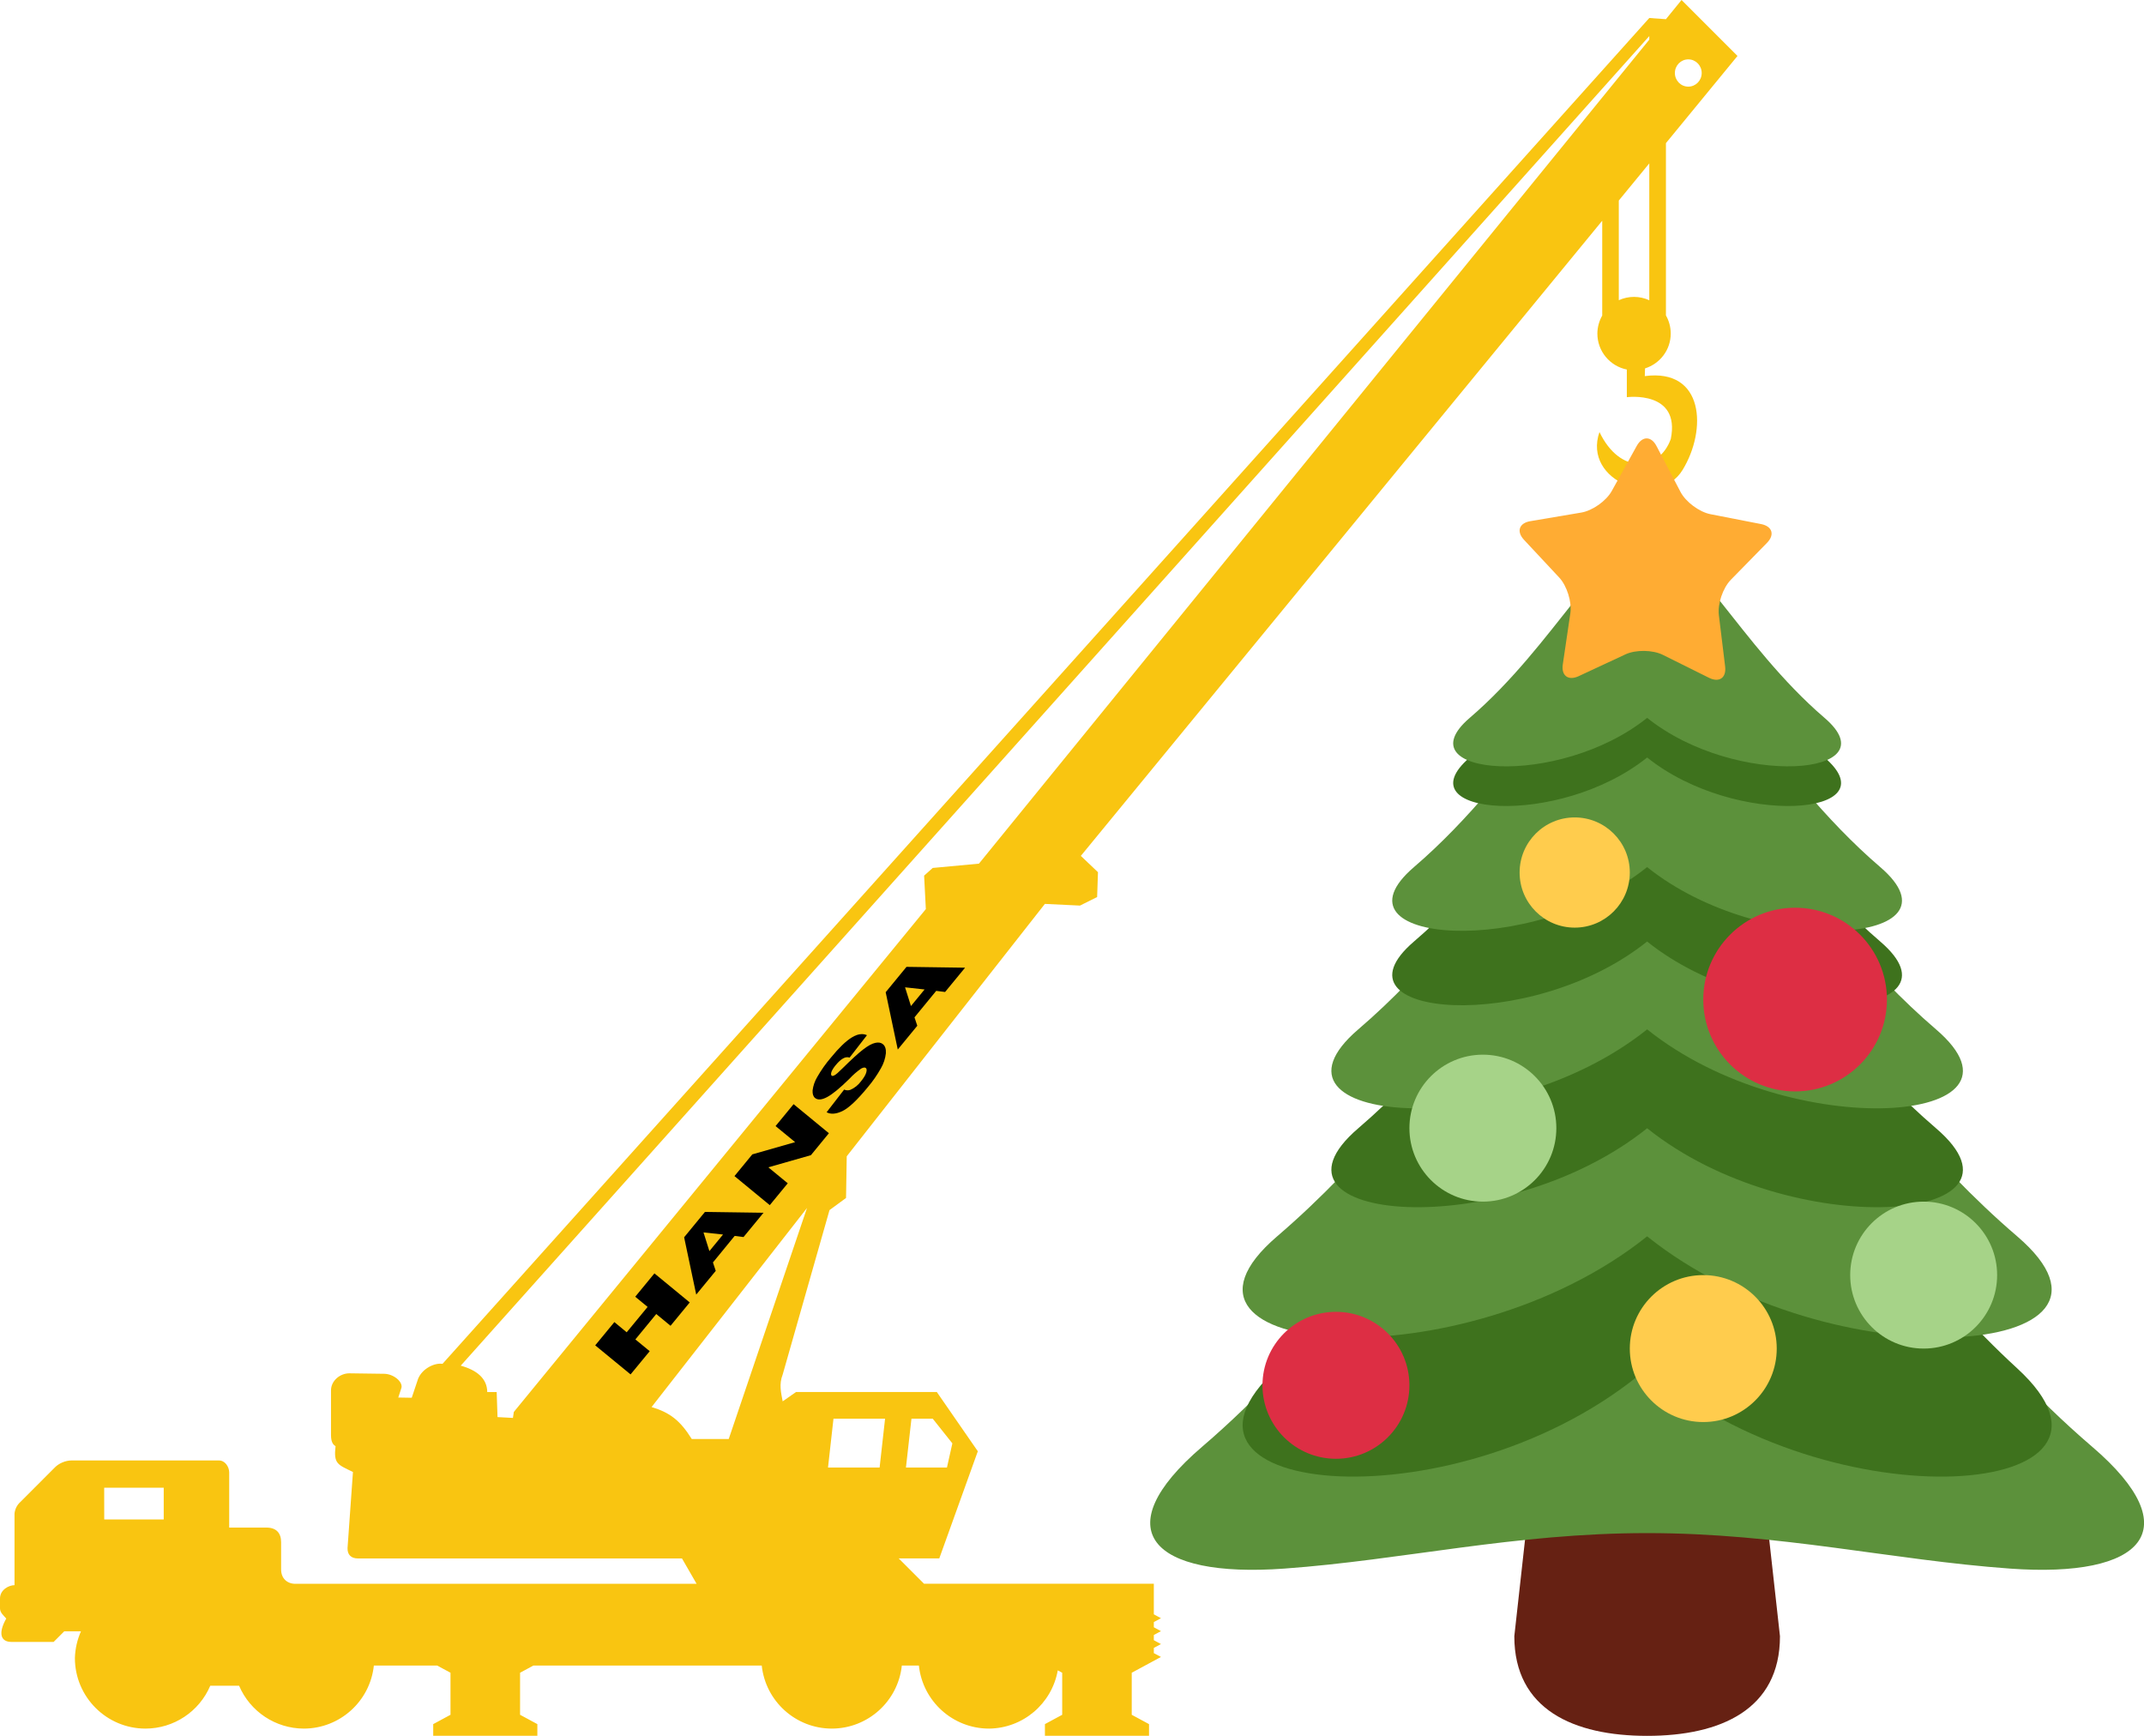 <?xml version="1.0" encoding="UTF-8" standalone="no"?> <svg xmlns="http://www.w3.org/2000/svg" xmlns:svg="http://www.w3.org/2000/svg" xml:space="preserve" viewBox="0 0 459.118 371.658" version="1.1" id="svg191" width="459.118" height="371.658"><defs id="defs195"></defs><path id="path179" style="fill:#f9c511;fill-opacity:1" d="M 360.086,0 356.74,4.111 353.18,3.854 94.76,292.018 c -1.74,-0.27 -4.341,1.04 -5.221,3.18 l -1.369,4.08 -2.881,-0.049 0.682,-2.102 c 0.3,-1.3 -1.73,-2.979 -3.75,-2.979 l -7.41,-0.102 c -2.04,0 -3.93,1.631 -3.93,3.641 v 9.609 c 0,1.7 0.599,2.091 0.969,2.361 -0.44,3.84 0.5,3.92 3.73,5.52 l -1.16,16.279 c -0.04,1.43 0.76,2.23 2.24,2.23 h 69.379 l 3.131,5.43 H 63.24 c -1.74,0 -3.041,-1.159 -3.041,-3.049 v -5.852 c 0,-1.94 -0.998,-3.139 -3.148,-3.139 h -7.971 v -11.861 c -0.04,-1.21 -0.909,-2.51 -2.199,-2.51 H 15.32 c -1.33,0 -2.72,0.641 -3.52,1.441 l -7.471,7.479 c -0.697,0.637 -1.132,1.511 -1.221,2.451 v 15.33 C 1.909,339.408 0,340.378 0,342.268 v 2.1 c 0,0.92 0.76,1.519 1.34,2.189 -1.86,3.3 -1.07,5 1.08,5 h 9.07 l 2.27,-2.27 h 3.58 c -0.8,1.8 -1.241,3.741 -1.301,5.711 0,8.35 6.781,15.119 15.121,15.119 6.043,-0.011 11.498,-3.621 13.869,-9.18 h 6.17 c 2.37,5.555 7.822,9.165 13.861,9.18 7.713,-0.012 14.178,-5.831 15,-13.5 h 13.559 l 2.852,1.541 v 9 l -3.701,2 v 2.49 h 22.301 v -2.49 l -3.701,-2 v -9 l 2.852,-1.541 h 48.898 c 0.822,7.669 7.287,13.488 15,13.5 7.713,-0.012 14.178,-5.831 15,-13.5 h 3.65 c 0.822,7.669 7.287,13.488 15,13.5 7.275,-0.066 13.469,-5.306 14.74,-12.469 l 0.951,0.51 v 9 l -3.701,2 v 2.49 h 22.291 v -2.49 l -3.701,-2 v -9 l 6.26,-3.381 -1.529,-0.82 v -1.119 l 1.529,-0.82 -1.529,-0.83 v -1.109 l 1.529,-0.83 -1.529,-0.83 v -1.111 l 1.529,-0.828 -1.529,-0.83 v -6.551 h -49.211 l -5.43,-5.43 h 8.701 l 8.25,-22.93 -8.781,-12.691 h -30.148 l -2.861,2 c -0.34,-1.84 -0.82,-3.659 0,-5.729 l 10.031,-35.221 3.539,-2.6 0.15,-8.92 42.43,-54.041 7.52,0.361 3.67,-1.83 0.18,-5.32 -3.67,-3.49 111.65,-135.996 v 20.307 c -0.672,1.173 -1.029,2.498 -1.039,3.85 0,3.81 2.711,6.983 6.309,7.703 v 5.92 c 0,0 11.545,-1.522 9.41,8.959 -2.493,6.914 -10.842,7.744 -15.27,-1.496 -3.692,10.628 12.555,16.701 17.811,8.098 5.255,-8.603 4.606,-21.762 -8.105,-20.074 l 0.051,-1.65 c 3.182,-1.006 5.504,-3.945 5.504,-7.459 3e-5,-1.364 -0.354,-2.705 -1.029,-3.891 V 30.646 l 15.324,-18.666 z m -6.906,7.723 v 0.766 l -143.549,176.43 -9.9,0.92 -1.84,1.65 0.369,7.16 -88.23,107.67 -0.189,1.279 -3.301,-0.18 -0.18,-5.361 h -2.02 c -0.02,-2.96 -2.32,-4.728 -5.68,-5.648 z m 8.352,4.988 c 1.586,2e-4 2.872,1.308 2.871,2.92 4.6e-4,1.612 -1.285,2.92 -2.871,2.92 -1.586,-2e-4 -2.872,-1.308 -2.871,-2.92 -4.6e-4,-1.612 1.285,-2.92 2.871,-2.92 z m -8.352,22.271 v 29.305 c -1.023,-0.471 -2.134,-0.715 -3.26,-0.719 -1.128,-7.9e-4 -2.243,0.24 -3.27,0.709 v -21.342 z m -180.369,223.666 -16.76,49.459 h -7.92 c -2.46,-3.93 -4.622,-5.64 -8.602,-6.84 z m 5.67,45.119 h 11.049 l -1.17,10.449 h -11.049 z m 16.699,0 h 4.561 l 4.199,5.279 -1.16,5.17 H 194 Z M 22.311,318.537 h 12.75 v 6.801 H 22.32 Z"></path><path d="m 194.12,207.018 -4.46,5.43 2.59,12.27 4.18,-5.09 -0.6,-1.8 4.65,-5.67 1.9,0.24 4.28,-5.2 z m -0.31,4.38 4.18,0.46 -2.92,3.55 z m -9.3,10.02 c -0.66,0 -1.38,0.26 -2.16,0.75 -1.25,0.78 -2.72,2.2 -4.4,4.26 -1.124,1.304 -2.118,2.714 -2.97,4.21 -0.512,0.868 -0.842,1.831 -0.97,2.83 -0.04,0.76 0.13,1.3 0.52,1.62 0.59,0.49 1.46,0.42 2.61,-0.2 1.15,-0.62 2.74,-1.92 4.76,-3.91 0.76,-0.827 1.613,-1.566 2.54,-2.2 0.45,-0.23 0.78,-0.27 0.97,-0.1 0.21,0.16 0.23,0.5 0.07,1.02 -0.16,0.51 -0.53,1.12 -1.11,1.83 -0.583,0.796 -1.366,1.424 -2.27,1.82 -0.45,0.16 -0.9,0.14 -1.34,-0.05 l -3.75,4.85 c 0.88,0.48 2,0.4 3.36,-0.24 1.36,-0.65 3.17,-2.34 5.42,-5.08 1.089,-1.279 2.051,-2.663 2.87,-4.13 0.56,-0.974 0.914,-2.053 1.04,-3.17 0.06,-0.9 -0.15,-1.56 -0.64,-1.96 -0.41,-0.34 -0.96,-0.43 -1.65,-0.27 -0.68,0.15 -1.52,0.6 -2.52,1.37 -1,0.75 -2.5,2.12 -4.51,4.11 -0.81,0.81 -1.36,1.29 -1.66,1.44 -0.3,0.16 -0.5,0.2 -0.62,0.1 -0.17,-0.14 -0.18,-0.4 -0.06,-0.79 0.13,-0.39 0.43,-0.87 0.9,-1.45 0.58,-0.7 1.11,-1.19 1.59,-1.45 0.49,-0.28 0.95,-0.34 1.4,-0.18 l 3.72,-4.8 c -0.354,-0.162 -0.741,-0.241 -1.13,-0.23 z m -14.57,15 -3.86,4.69 4.19,3.44 -9.17,2.62 -3.82,4.65 7.56,6.22 3.85,-4.68 -4.16,-3.42 9.12,-2.6 3.85,-4.7 z m -18.98,23.07 -4.46,5.43 2.59,12.27 4.18,-5.08 -0.6,-1.8 4.65,-5.68 1.9,0.24 4.28,-5.2 z m -0.31,4.39 4.18,0.45 -2.92,3.55 z m -10.51,8.77 -4.11,5 2.65,2.18 -4.48,5.43 -2.64,-2.18 -4.1,4.98 7.57,6.22 4.1,-4.97 -3.07,-2.52 4.47,-5.44 3.06,2.52 4.11,-5 z" id="path181"></path><g id="g4057" transform="matrix(7.866,0,0,7.866,207.42,92.098)"><path fill="#662113" d="m 22.088,32.83 c 0,1.997 -1.619,2.712 -3.616,2.712 -1.997,0 -3.616,-0.715 -3.616,-2.712 l 0.904,-8.136 c 0,-1.996 0.715,-1.808 2.712,-1.808 1.997,0 2.712,-0.188 2.712,1.808 z" id="path4000"></path><path fill="#5c913b" d="M 30.59,27.675 C 24.296,22.283 21.747,14.563 18.472,14.563 c -3.275,0 -5.824,7.721 -12.118,13.112 -2.645,2.266 -1.385,3.577 2.241,3.314 3.232,-0.233 6.255,-0.966 9.877,-0.966 3.622,0 6.646,0.733 9.876,0.966 3.627,0.263 4.886,-1.049 2.242,-3.314 z" id="path4002"></path><path fill="#3e721d" d="M 28.546,25.538 C 23.709,21.103 20.991,14.751 18.472,14.751 c -2.517,0 -5.236,6.352 -10.073,10.787 -3.844,3.524 5.037,4.315 10.073,0 5.034,4.316 13.917,3.524 10.074,0 z" id="path4004"></path><path fill="#5c913b" d="M 28.546,21.945 C 23.709,17.802 20.991,11.868 18.472,11.868 c -2.517,0 -5.236,5.934 -10.073,10.077 -3.844,3.292 5.037,4.031 10.073,0 5.034,4.032 13.917,3.292 10.074,0 z" id="path4006"></path><path fill="#3e721d" d="m 26.336,19.003 c -3.775,-3.235 -5.897,-7.868 -7.864,-7.868 -1.965,0 -4.088,4.632 -7.864,7.868 -3,2.57 3.932,3.147 7.864,0 3.93,3.146 10.865,2.57 7.864,0 z" id="path4008"></path><path fill="#5c913b" d="m 26.336,16.311 c -3.775,-3.235 -5.897,-7.867 -7.864,-7.867 -1.965,0 -4.088,4.632 -7.864,7.867 -3,2.571 3.932,3.147 7.864,0 3.93,3.147 10.865,2.571 7.864,0 z" id="path4010"></path><path fill="#3e721d" d="m 24.818,13.92 c -3.047,-2.61 -4.76,-6.349 -6.347,-6.349 -1.586,0 -3.299,3.739 -6.347,6.349 -2.422,2.075 3.174,2.54 6.347,0 3.174,2.54 8.77,2.075 6.347,0 z" id="path4012"></path><path fill="#5c913b" d="m 24.818,11.894 c -3.047,-2.61 -4.76,-6.349 -6.347,-6.349 -1.586,0 -3.299,3.739 -6.347,6.349 -2.422,2.075 3.174,2.54 6.347,0 3.174,2.54 8.77,2.075 6.347,0 z" id="path4014"></path><path fill="#3e721d" d="M 23.301,8.911 C 20.983,6.925 19.68,4.08 18.472,4.08 c -1.207,0 -2.511,2.845 -4.83,4.831 -1.843,1.579 2.415,1.933 4.83,0 2.414,1.933 6.673,1.579 4.829,0 z" id="path4016"></path><path fill="#5c913b" d="M 23.301,7.832 C 20.983,5.845 19.68,3 18.472,3 c -1.207,0 -2.511,2.845 -4.83,4.832 -1.843,1.579 2.415,1.933 4.83,0 2.414,1.932 6.673,1.578 4.829,0 z" id="path4018"></path><circle fill="#ffcc4d" cx="16.5" cy="12.042" r="1.5" id="circle4020"></circle><circle fill="#ffcc4d" cx="20" cy="25" r="2" id="circle4022"></circle><circle fill="#dd2e44" cx="22.5" cy="15.5" r="2.5" id="circle4024"></circle><circle fill="#dd2e44" cx="10" cy="26" r="2" id="circle4026"></circle><circle fill="#a6d388" cx="14" cy="19" r="2" id="circle4028"></circle><circle fill="#a6d388" cx="26" cy="23" r="2" id="circle4030"></circle><path fill="#ffac33" d="m 19.379,1.679 c 0.143,0.275 0.512,0.549 0.817,0.609 l 1.379,0.269 c 0.305,0.06 0.377,0.29 0.159,0.512 L 20.751,4.073 C 20.534,4.295 20.386,4.73 20.425,5.038 l 0.17,1.394 c 0.038,0.309 -0.159,0.448 -0.438,0.31 L 18.9,6.117 C 18.621,5.979 18.162,5.973 17.88,6.104 L 16.606,6.698 C 16.324,6.828 16.13,6.684 16.176,6.376 l 0.205,-1.39 C 16.426,4.679 16.29,4.241 16.079,4.013 L 15.12,2.986 C 14.908,2.759 14.985,2.529 15.292,2.478 L 16.677,2.244 C 16.984,2.193 17.358,1.928 17.509,1.656 L 18.19,0.427 c 0.151,-0.272 0.394,-0.269 0.537,0.006 z" id="path4032"></path></g></svg> 